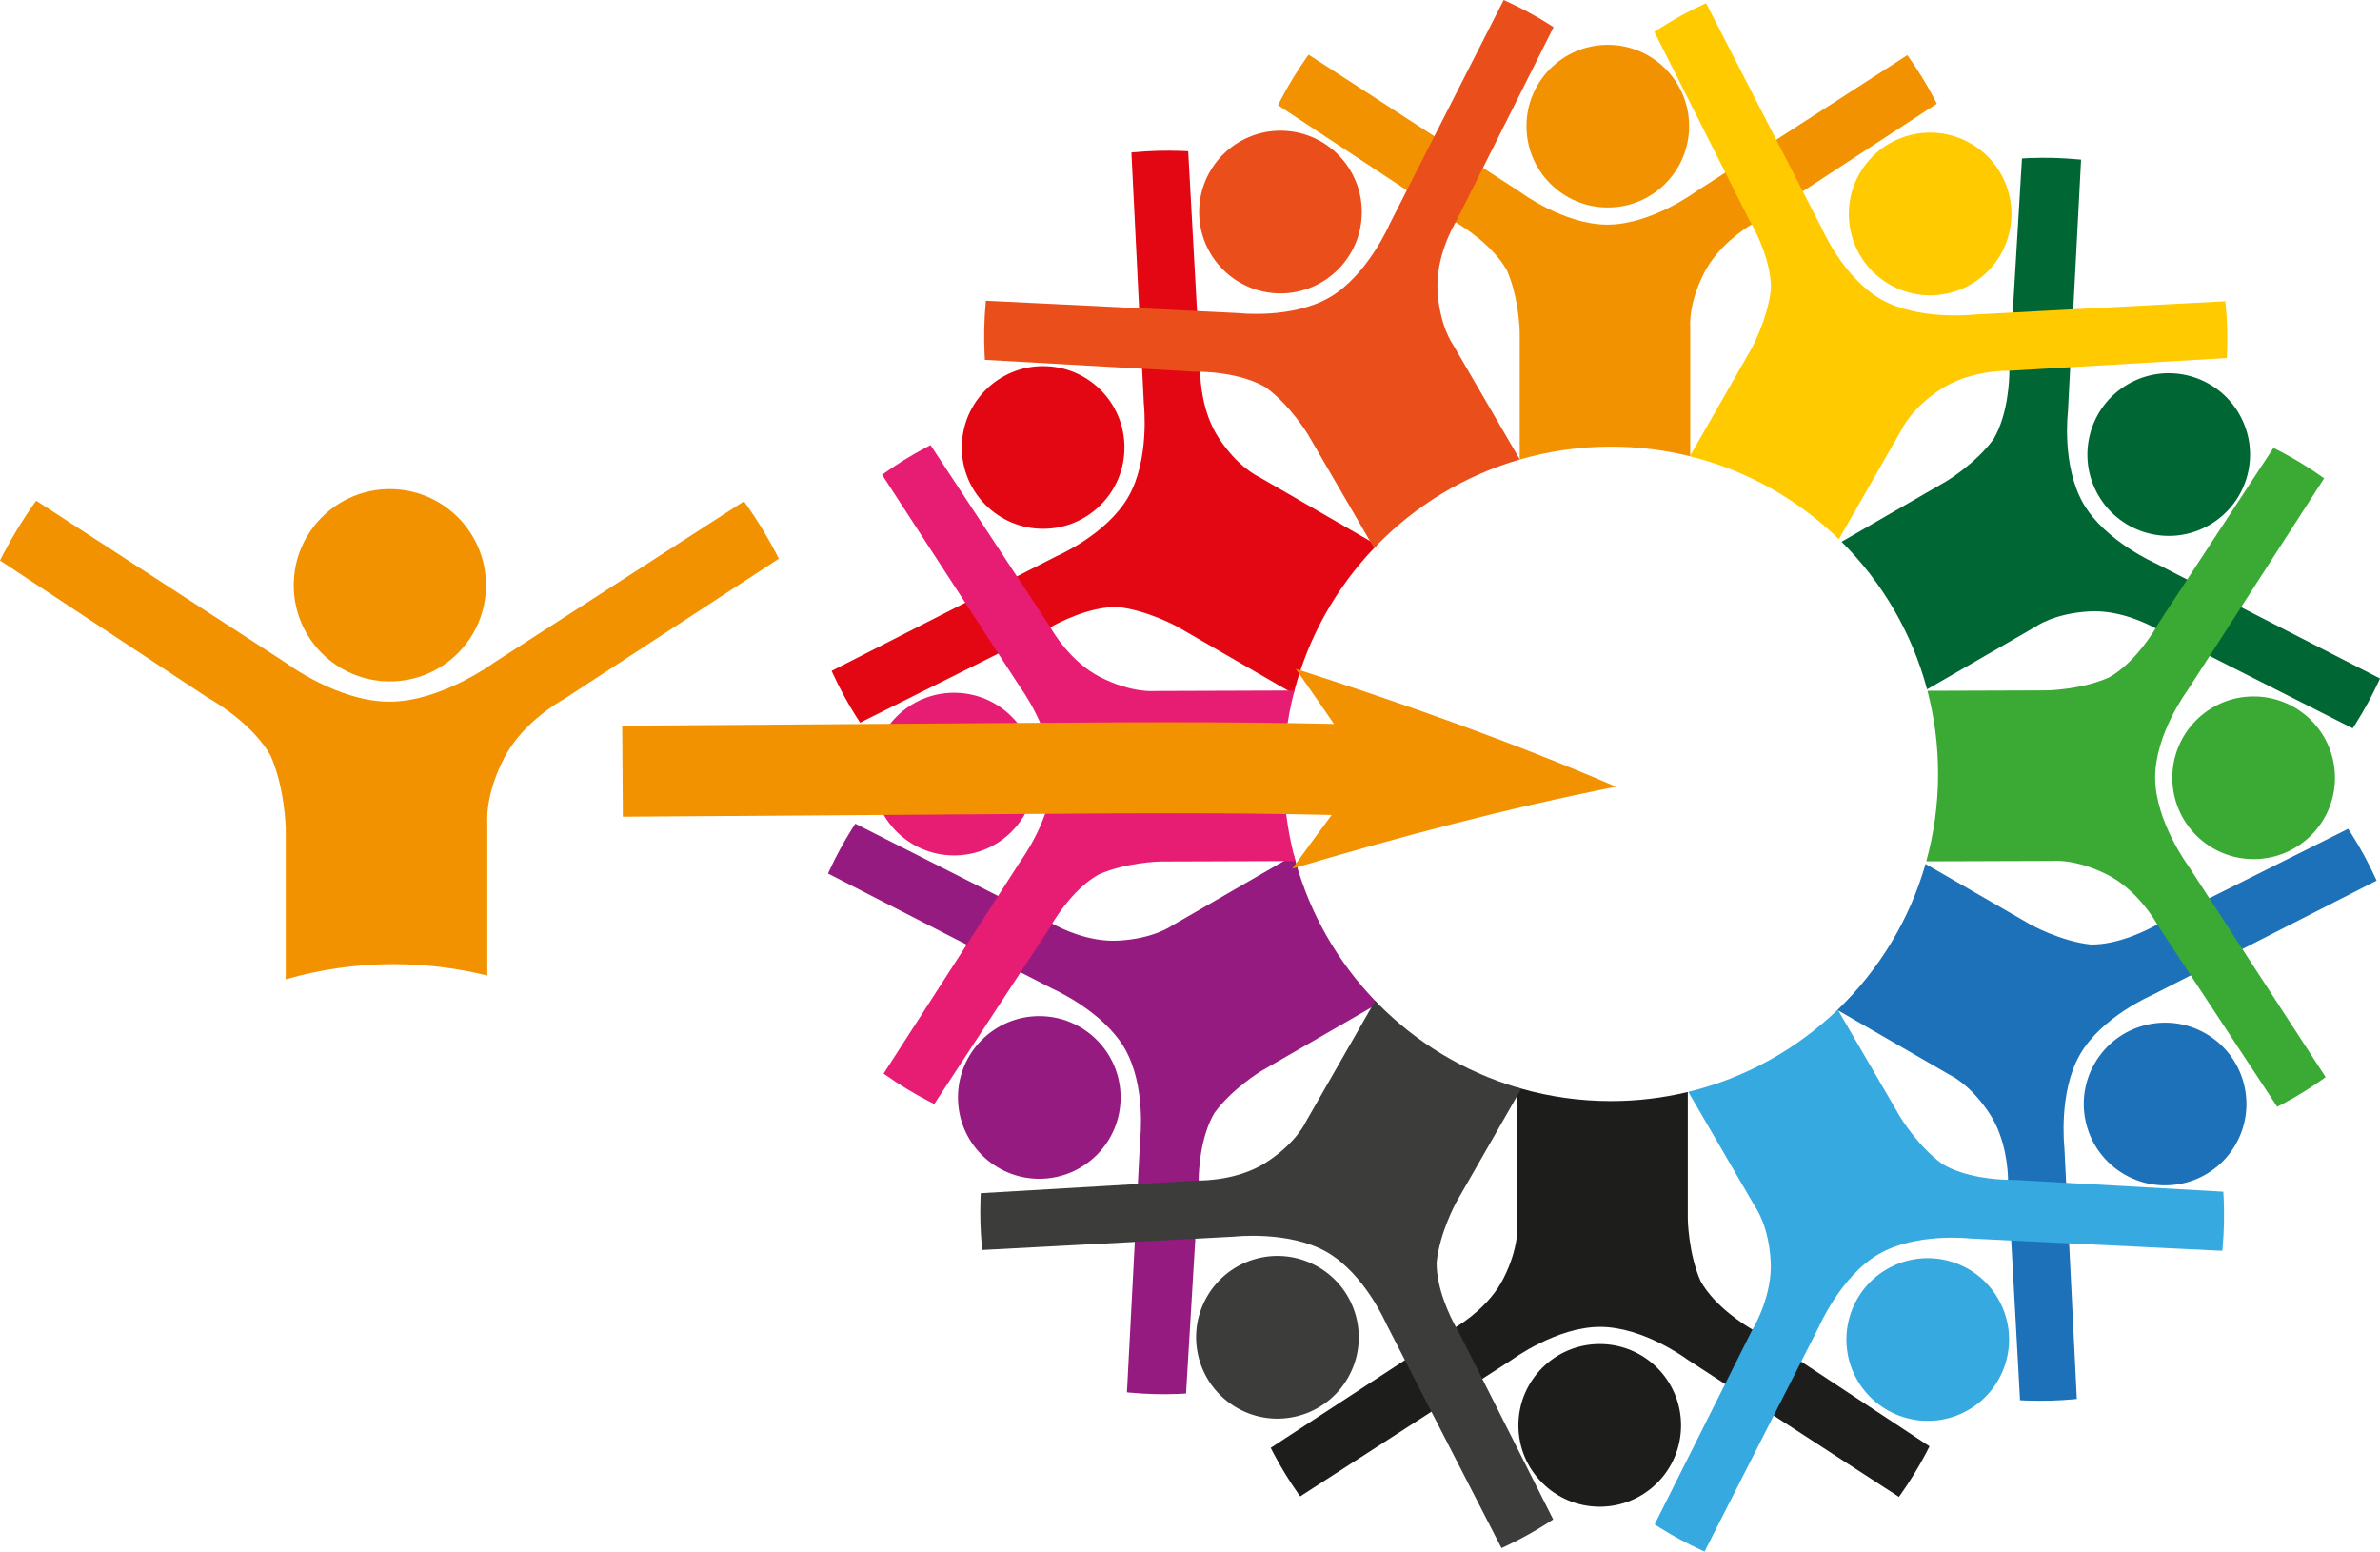 <?xml version="1.0" encoding="UTF-8"?>
<svg xmlns="http://www.w3.org/2000/svg" id="Layer_5" data-name="Layer 5" viewBox="0 0 5333.47 3476.39">
  <defs>
    <style>
      .cls-1 {
        fill: #951b81;
      }

      .cls-2 {
        fill: #3aaa35;
      }

      .cls-3 {
        fill: #e94e1b;
      }

      .cls-4 {
        fill: #063;
      }

      .cls-5 {
        fill: none;
      }

      .cls-6 {
        fill: #ffca00;
      }

      .cls-7 {
        fill: #e30613;
      }

      .cls-8 {
        fill: #f39200;
      }

      .cls-9 {
        fill: #36a9e1;
      }

      .cls-10 {
        fill: #1d71b8;
      }

      .cls-11 {
        fill: #1d1d1b;
      }

      .cls-12 {
        fill: #e71d73;
      }

      .cls-13 {
        fill: #3c3c3b;
      }
    </style>
  </defs>
  <g>
    <path class="cls-8" d="M3603,100.4c100.65,0,182.24,81.59,182.24,182.24s-81.59,182.24-182.24,182.24-182.24-81.59-182.24-182.24,81.59-182.24,182.24-182.24Z"></path>
    <path class="cls-8" d="M4340.33,232.33l-300.43,196.29-107.46,70.2s-2.49,1.32-6.79,3.9c-19.54,11.74-76.45,49.62-106.5,108.25-36.66,71.54-31.41,121.97-31.41,121.97v289.49c-.27-.07-.56-.14-.84-.21-56.66-14.03-115.92-21.49-176.93-21.49-70.85,0-139.35,10.05-204.15,28.8-.07.02-.14.05-.21.06v-285.3s-1.23-76.89-28.89-138.98c-31.8-56.27-97.41-97.11-114.84-107.27-2.77-1.62-4.33-2.46-4.33-2.46l-104.86-69.22-288.72-190.61c2.35-4.68,4.71-9.34,7.15-14,17.01-32.47,36.45-64.17,57.75-94.23,1.21-1.7,2.45-3.39,3.68-5.1l281.73,182.89,108.99,70.76,84.05,54.57s97.15,72.66,194.93,72.66,197.72-73.7,197.72-73.7l66.47-42.89,114.08-73.63,293.72-189.55c1.27,1.77,2.55,3.52,3.81,5.3,20.36,28.78,39.08,59.28,55.65,90.64,2.25,4.26,4.45,8.56,6.63,12.86h0Z"></path>
  </g>
  <g>
    <circle class="cls-7" cx="2337.61" cy="1002.61" r="182.24"></circle>
    <path class="cls-7" d="M3085.81,1221.26c-2.2,2.25-4.4,4.52-6.57,6.8-84.16,88.28-146.53,197.51-178.45,319.09-.64,2.46-1.29,4.94-1.9,7.43l-12.78-7.38-247.39-142.82s-67.2-37.37-134.8-44.46c-64.29-.61-132.11,35.43-150.05,45.66-2.96,1.69-4.57,2.68-4.57,2.68l-112.14,56.08-309.67,154.85c-2.88-4.36-5.74-8.75-8.55-13.19-19.62-30.97-37.35-63.65-52.72-97.12-.88-1.9-1.73-3.82-2.58-5.74l299.49-152.66,115.78-59.01,89.05-45.39s111.49-47.81,160.38-132.49c48.89-84.67,35.03-208.08,35.03-208.08l-3.93-79.32-6.71-135.6-17.28-348.83c2.17-.23,4.33-.45,6.5-.65,35.1-3.24,70.88-4.21,106.31-2.88,4.82.19,9.64.43,14.45.69l19.75,358.02,7.08,128.46s-.1,2.7-.01,7.54c.37,22.49,4.6,91.07,40.5,146.66,43.64,67.53,89.92,88.18,89.92,88.18l250.01,144.35,15.86,9.15v-.02Z"></path>
  </g>
  <g>
    <circle class="cls-1" cx="2328.98" cy="2458.93" r="182.24"></circle>
    <path class="cls-1" d="M3087.9,2248.69l-14.71,8.49-245.73,141.88s-65.97,39.51-105.91,94.51c-32.02,54.28-35.25,129.09-35.47,151.48-.05,4.24.02,6.6.02,6.6l-7.43,123.84-20.8,346.93c-5.23.31-10.45.6-15.7.8-36.63,1.51-73.8.54-110.48-2.89-2.08-.19-4.17-.42-6.25-.63l17.61-337.03,6.79-129.76,5.14-98.49s14.34-120.47-34.53-205.14c-48.89-84.68-162.69-134.38-162.69-134.38l-70.69-36.27-120.78-61.98-310.73-159.44c.89-1.99,1.77-3.98,2.69-5.95,14.75-32.01,31.8-63.48,50.66-93.52,2.57-4.07,5.18-8.13,7.82-12.17l319.91,161.91,114.81,58.1s2.29,1.43,6.49,3.77c19.64,10.9,81.16,41.56,147.29,38.25,80.29-4.01,121.34-33.77,121.34-33.77l250.15-144.42,22.9-13.23c1.12,4.39,2.29,8.78,3.49,13.13,32.9,119.3,95.2,226.41,178.59,313.05,2.05,2.13,4.12,4.25,6.2,6.36v-.03Z"></path>
  </g>
  <g>
    <path class="cls-11" d="M3584.92,3375.94c-100.65,0-182.24-81.59-182.24-182.24s81.59-182.24,182.24-182.24,182.24,81.59,182.24,182.24-81.59,182.24-182.24,182.24Z"></path>
    <path class="cls-11" d="M4323.95,3240.6c-2.33,4.68-4.71,9.34-7.15,14-17.01,32.47-36.44,64.17-57.75,94.22-1.21,1.71-2.45,3.4-3.68,5.11l-280.54-182.13-108.98-70.75-85.25-55.35s-97.15-72.65-194.93-72.65-197.72,73.7-197.72,73.7l-66.15,42.69-114.06,73.61-294.05,189.76c-1.27-1.77-2.55-3.52-3.8-5.3-20.37-28.78-39.09-59.28-55.66-90.64-2.25-4.27-4.45-8.56-6.63-12.86l300.77-196.5,107.12-69.98s2.62-1.39,7.12-4.11c19.84-11.96,76.28-49.75,106.17-108.05,36.66-71.55,31.41-121.97,31.41-121.97v-306.77c3.01.89,6.05,1.79,9.08,2.64,63.79,18.12,131.12,27.81,200.71,27.81,59.35,0,117.06-7.05,172.33-20.37v285.34s1.24,76.89,28.9,138.98c32.56,57.64,100.61,99.08,116.02,107.96,2.04,1.17,3.16,1.77,3.16,1.77l106.04,70.01,287.53,189.82h-.01Z"></path>
  </g>
  <g>
    <path class="cls-10" d="M5009.74,2564.74c-50.32,87.17-161.78,117.03-248.95,66.7-87.16-50.32-117.03-161.78-66.7-248.94,50.33-87.17,161.78-117.03,248.94-66.7,87.17,50.32,117.03,161.78,66.71,248.94h0Z"></path>
    <path class="cls-10" d="M5325.91,1973.1l-300.79,153.32-115.77,59.01-87.77,44.74s-111.49,47.81-160.38,132.48c-48.89,84.67-35.04,208.08-35.04,208.08l3.94,79.51,6.71,135.6,17.27,348.66c-2.17.21-4.32.45-6.49.64-35.11,3.25-70.89,4.21-106.33,2.88-4.82-.18-9.63-.42-14.45-.69l-19.74-357.84-7.09-128.63s.09-2.64,0-7.37c-.35-22.32-4.5-91.1-40.5-146.82-43.63-67.53-89.92-88.2-89.92-88.2l-250.23-144.48-1.77-1.01c.26-.24.51-.49.76-.73,91.85-88.41,160.7-200.53,196.7-326.52l235.78,136.13s67.21,37.38,134.81,44.46c62.9.6,129.16-33.88,148.8-44.95,3.76-2.12,5.81-3.38,5.81-3.38l110.85-55.44,310.96-155.5c2.88,4.37,5.74,8.76,8.55,13.19,19.62,30.98,37.36,63.65,52.73,97.14.87,1.9,1.71,3.82,2.58,5.72h.01Z"></path>
  </g>
  <g>
    <path class="cls-4" d="M5017.86,927.37c50.33,87.17,20.46,198.62-66.7,248.95-87.16,50.32-198.62,20.46-248.95-66.7-50.33-87.17-20.46-198.62,66.7-248.94,87.17-50.33,198.62-20.46,248.95,66.7h0Z"></path>
    <path class="cls-4" d="M5333.45,1520.26c-.89,1.98-1.77,3.96-2.68,5.94-14.75,32.02-31.8,63.5-50.67,93.52-2.56,4.08-5.18,8.13-7.82,12.17l-320.44-162.17-114.27-57.83s-2.48-1.55-7.02-4.07c-20.19-11.14-81.22-41.24-146.75-37.96-80.31,4.02-121.34,33.78-121.34,33.78l-243.99,140.86c-33.89-127.09-101.07-240.59-191.62-330.6l234.72-135.53s65.96-39.51,105.91-94.52c32.89-55.75,35.4-133.13,35.46-153.18.03-3.15-.02-4.89-.02-4.89l7.54-125.6,20.7-345.16c5.21-.31,10.45-.6,15.69-.81,36.64-1.5,73.8-.52,110.48,2.9,2.1.19,4.18.42,6.26.63l-17.52,335.25-6.78,129.77-5.24,100.27s-14.34,120.46,34.54,205.14c48.89,84.67,162.69,134.38,162.69,134.38l70.14,35.99,120.78,61.98,311.27,159.73h-.02Z"></path>
  </g>
  <g>
    <path class="cls-6" d="M4415.94,321.24c87.33,50.03,117.58,161.38,67.55,248.72-50.03,87.33-161.38,117.58-248.72,67.55-87.33-50.03-117.58-161.38-67.55-248.72,50.03-87.34,161.38-117.58,248.72-67.55h0Z"></path>
    <path class="cls-6" d="M4990.79,787.77c-.16,4.82-.38,9.63-.64,14.45l-350.88,20.55-135.5,7.93s-.29-.01-.83-.02c-9.05-.14-89.71-.3-153.21,41.03-67.38,43.85-87.89,90.22-87.89,90.22l-140.98,246.09c-91.29-88.7-205.61-153.83-333.11-185.58-.27-.07-.56-.14-.84-.21l.84-1.46,136.87-238.92s37.15-67.34,44.01-134.96c.35-58.73-29.87-120.29-42.96-144.16-3.59-6.58-5.9-10.3-5.9-10.3l-53.31-105.71-159.05-315.38c4.36-2.9,8.74-5.77,13.17-8.59,30.9-19.71,63.52-37.57,96.95-53.06,1.9-.88,3.82-1.74,5.73-2.59l157.29,306,59.38,115.53,42.1,81.91s48.18,111.34,133.01,159.94c84.85,48.59,208.21,34.33,208.21,34.33l87.21-4.62,135.61-7.18,340.83-18.03c.23,2.17.46,4.32.67,6.49,3.37,35.09,4.45,70.86,3.24,106.31h-.02Z"></path>
  </g>
  <g>
    <circle class="cls-3" cx="2869.49" cy="475.11" r="182.24"></circle>
    <path class="cls-3" d="M3405.61,1029.16l.21.37c-.07.02-.14.05-.21.06-122.99,35.63-232.66,102.59-319.8,191.68-2.2,2.25-4.4,4.52-6.57,6.8l-9.29-15.95-138.9-238.72s-39.74-65.84-94.88-105.59c-50.9-29.8-119.68-34.31-146.66-34.88-7.3-.17-11.53-.04-11.53-.04l-118.55-6.7-352.31-19.94c-.32-5.21-.62-10.44-.84-15.69-1.63-36.63-.79-73.79,2.52-110.49.18-2.08.4-4.17.61-6.25l343.31,16.77,129.73,6.34,92.34,4.51s120.52,13.94,205.02-35.24c84.52-49.18,133.84-163.14,133.84-163.14l39.03-76.71,61.59-121.04L3369.65,0c1.99.89,3.98,1.76,5.95,2.67,32.07,14.64,63.6,31.58,93.7,50.35,4.08,2.55,8.14,5.15,12.19,7.77l-158.22,315.28-60.32,120.18s-.38.61-1.07,1.79c-6.86,11.68-44.33,79.18-40.44,152.14,4.3,80.28,34.19,121.22,34.19,121.22l149.98,257.76h0Z"></path>
  </g>
  <g>
    <path class="cls-12" d="M1955.86,1735.09c-.34-100.65,80.97-182.52,181.62-182.86s182.51,80.97,182.86,181.62c.34,100.65-80.97,182.51-181.62,182.85s-182.52-80.97-182.85-181.62h-.01Z"></path>
    <path class="cls-12" d="M2903.11,1929.28l-26.39.1-276.32.93s-76.88,1.49-138.87,29.37c-51.32,29.22-89.65,86.64-103.59,109.65-3.75,6.19-5.74,9.89-5.74,9.89l-65.14,99.39-193.37,295.06c-4.68-2.32-9.36-4.68-14.01-7.1-32.53-16.91-64.31-36.22-94.42-57.43-1.73-1.2-3.42-2.44-5.12-3.65l186.14-288.86,70.35-109.17,50.13-77.79s72.32-97.4,72-195.16c-.33-97.78-74.36-197.48-74.36-197.48l-47.25-72.67-74.03-113.86-186.39-286.7c1.76-1.27,3.51-2.56,5.29-3.82,28.71-20.46,59.15-39.29,90.45-55.96,4.26-2.27,8.54-4.49,12.84-6.68l193.59,294.15,74.26,112.84s.24.44.7,1.27c5.68,10.11,45.63,77.97,111.84,111.64,71.67,36.43,122.08,31,122.08,31l298.33-1.01,14.69-.05c-.64,2.46-1.29,4.94-1.9,7.43-14.43,57.39-22.09,117.47-22.09,179.33s7.93,123.98,22.83,182.24c1.12,4.39,2.29,8.78,3.49,13.13l-.02-.03Z"></path>
  </g>
  <g>
    <path class="cls-13" d="M2772.09,3154.47c-87.34-50.03-117.58-161.38-67.55-248.72,50.03-87.34,161.38-117.57,248.72-67.54s117.58,161.38,67.54,248.72c-50.03,87.34-161.38,117.58-248.72,67.55h.01Z"></path>
    <path class="cls-13" d="M3480.63,3404.38c-4.36,2.89-8.74,5.76-13.17,8.58-30.9,19.72-63.52,37.57-96.95,53.07-1.9.88-3.81,1.73-5.73,2.59l-157.06-305.59-59.38-115.53-42.32-82.34s-48.19-111.33-133.03-159.93c-84.84-48.6-208.2-34.33-208.2-34.33l-86.14,4.56-135.62,7.18-341.91,18.08c-.23-2.16-.45-4.32-.67-6.49-3.36-35.09-4.45-70.86-3.24-106.3.17-4.82.39-9.64.64-14.45l351.95-20.61,134.43-7.87s.63.02,1.81.02c12.76.12,90.59-.92,152.24-41.05,67.38-43.85,87.89-90.21,87.89-90.21l146.99-256.61,8.51-14.84c2.05,2.13,4.12,4.25,6.2,6.36,85.51,86.72,192.46,152.23,312.28,187.95,3.01.89,6.05,1.79,9.08,2.64l-9.08,15.86-136.77,238.74s-37.14,67.33-44.01,134.96c-.35,59.08,30.24,121.03,43.19,144.58,3.48,6.31,5.68,9.87,5.68,9.87l53.52,106.14,158.83,314.95.04.02Z"></path>
  </g>
  <g>
    <path class="cls-9" d="M4411.64,3158.82c-86.99,50.62-198.55,21.13-249.17-65.86s-21.13-198.55,65.87-249.17c86.99-50.62,198.55-21.13,249.17,65.86s21.13,198.55-65.86,249.17h-.01Z"></path>
    <path class="cls-9" d="M4980.68,2796.34c-.19,2.09-.42,4.18-.62,6.26l-343.25-16.77-129.73-6.35-92.4-4.51s-120.5-13.94-205.02,35.23c-84.51,49.18-133.84,163.13-133.84,163.13l-39.4,77.43-61.59,121.02-155,304.61c-1.99-.89-3.98-1.76-5.95-2.67-32.07-14.63-63.6-31.58-93.68-50.34-4.09-2.56-8.15-5.15-12.2-7.78l157.86-314.56,60.68-120.9s.25-.39.7-1.15c5.73-9.64,44.78-78.38,40.81-152.76-4.28-80.28-34.19-121.22-34.19-121.22l-150.44-258.56c127.73-30.98,242.39-95.41,334.17-183.49.26-.24.51-.49.76-.73l1.01,1.74,139.09,239.03s39.73,65.84,94.86,105.59c50.92,29.81,119.75,34.32,146.71,34.88,7.26.17,11.49.04,11.49.04l118.61,6.71,352.25,19.93c.32,5.23.62,10.45.85,15.69,1.63,36.63.79,73.8-2.51,110.49h-.03Z"></path>
  </g>
  <g>
    <path class="cls-2" d="M5232.58,1742.09c.34,100.65-80.98,182.51-181.63,182.85s-182.51-80.97-182.86-181.62c-.34-100.65,80.98-182.52,181.62-182.85,100.65-.34,182.52,80.97,182.86,181.62h0Z"></path>
    <path class="cls-2" d="M5211.7,2413.41c-1.76,1.27-3.51,2.56-5.28,3.82-28.7,20.45-59.14,39.28-90.45,55.96-4.25,2.26-8.54,4.48-12.83,6.67l-193.79-294.43-74.07-112.54s-.29-.52-.86-1.52c-6.17-10.93-46-78.01-111.68-111.39-71.67-36.43-122.07-31.01-122.07-31.01l-284.02.96c17.27-62.39,26.5-128.13,26.5-196.02,0-64.32-8.27-126.68-23.83-186.12l268.71-.9s76.89-1.5,138.87-29.37c51.37-29.25,89.72-86.73,103.64-109.71,3.73-6.15,5.7-9.83,5.7-9.83l65.16-99.43,193.33-295.03c4.69,2.33,9.37,4.69,14.02,7.11,32.52,16.9,64.29,36.22,94.42,57.44,1.72,1.2,3.41,2.43,5.12,3.65l-186.12,288.81-70.35,109.18-50.15,77.82s-72.33,97.4-72,195.18c.33,97.78,74.36,197.48,74.36,197.48l47.04,72.36,74.03,113.87,186.58,286.99h.02Z"></path>
  </g>
  <path class="cls-5" d="M3782.31,2444.58v2.14c.37-.08.73-.18,1.09-.26l-1.09-1.88ZM4318.45,1544.49l-5.75,3.32,6.62-.02c-.29-1.11-.57-2.2-.87-3.3h0ZM4316.66,1929.93c-.54,1.94-1.07,3.87-1.62,5.79M4126.83,1213.9c-1.99-1.98-3.98-3.94-5.99-5.88"></path>
  <path class="cls-8" d="M2895.96,1946.21c118.94-35.3,238.29-68.94,358.87-99.87,120.57-30.93,242.39-59.14,366.13-83.46l1.39.14-.68-.23.48-.04-.92-.09c-115.8-49.85-234.27-96.26-354.24-139.98-119.97-43.73-241.44-84.8-363.35-124.14l43.08,61.73,21.38,30.89,21.29,31.02-25.58-.65-25.55-.47-51.11-.93c-17.03-.3-34.04-.43-51.06-.66l-24.25-.29c-9.32-.12-18.64-.23-27.94-.27l-55.85-.37c-18.63-.16-37.21-.13-55.81-.19-18.59-.02-37.21-.13-55.78-.08-37.16.05-74.33.07-111.43.26-74.25.27-148.34.82-222.39,1.31l-888.34,6.13,1.41,203.99,888.06-6.13c73.99-.5,147.93-1.04,221.72-1.31,36.92-.19,73.77-.21,110.63-.26,18.44-.05,36.83.05,55.25.07,18.4.06,36.83.02,55.21.19l55.17.36c9.2.04,18.39.14,27.57.26l24.15.29c16.77.22,33.56.35,50.31.65l50.26.91,25.13.46,25.1.64-22.22,29.92-22.13,30.05c-14.72,20.05-29.37,40.1-43.95,60.15h0Z"></path>
  <g>
    <path class="cls-8" d="M873.67,1095.88c118.99,0,215.44,96.46,215.44,215.44s-96.45,215.44-215.44,215.44-215.44-96.46-215.44-215.44,96.45-215.44,215.44-215.44h0Z"></path>
    <path class="cls-8" d="M1745.33,1251.84l-355.16,232.04-127.03,82.99s-2.94,1.56-8.02,4.62c-23.09,13.88-90.37,58.66-125.91,127.98-43.34,84.58-37.14,144.19-37.14,144.19v342.23c-.32-.08-.66-.17-.99-.25-66.98-16.59-137.04-25.4-209.16-25.4-83.76,0-164.73,11.88-241.35,34.04-.08.03-.17.06-.25.07v-337.28s-1.45-90.9-34.15-164.3c-37.59-66.52-115.16-114.8-135.76-126.81-3.28-1.91-5.12-2.91-5.12-2.91l-123.97-81.83L0,1255.88c2.77-5.53,5.57-11.05,8.46-16.55,20.11-38.39,43.09-75.87,68.27-111.4,1.44-2.01,2.9-4.01,4.35-6.02l333.06,216.21,128.85,83.65,99.37,64.51s114.85,85.9,230.44,85.9,233.75-87.12,233.75-87.12l78.58-50.7,134.86-87.04,347.23-224.08c1.51,2.1,3.01,4.17,4.5,6.26,24.06,34.03,46.2,70.08,65.79,107.15,2.66,5.04,5.26,10.12,7.84,15.2h-.02Z"></path>
  </g>
</svg>
